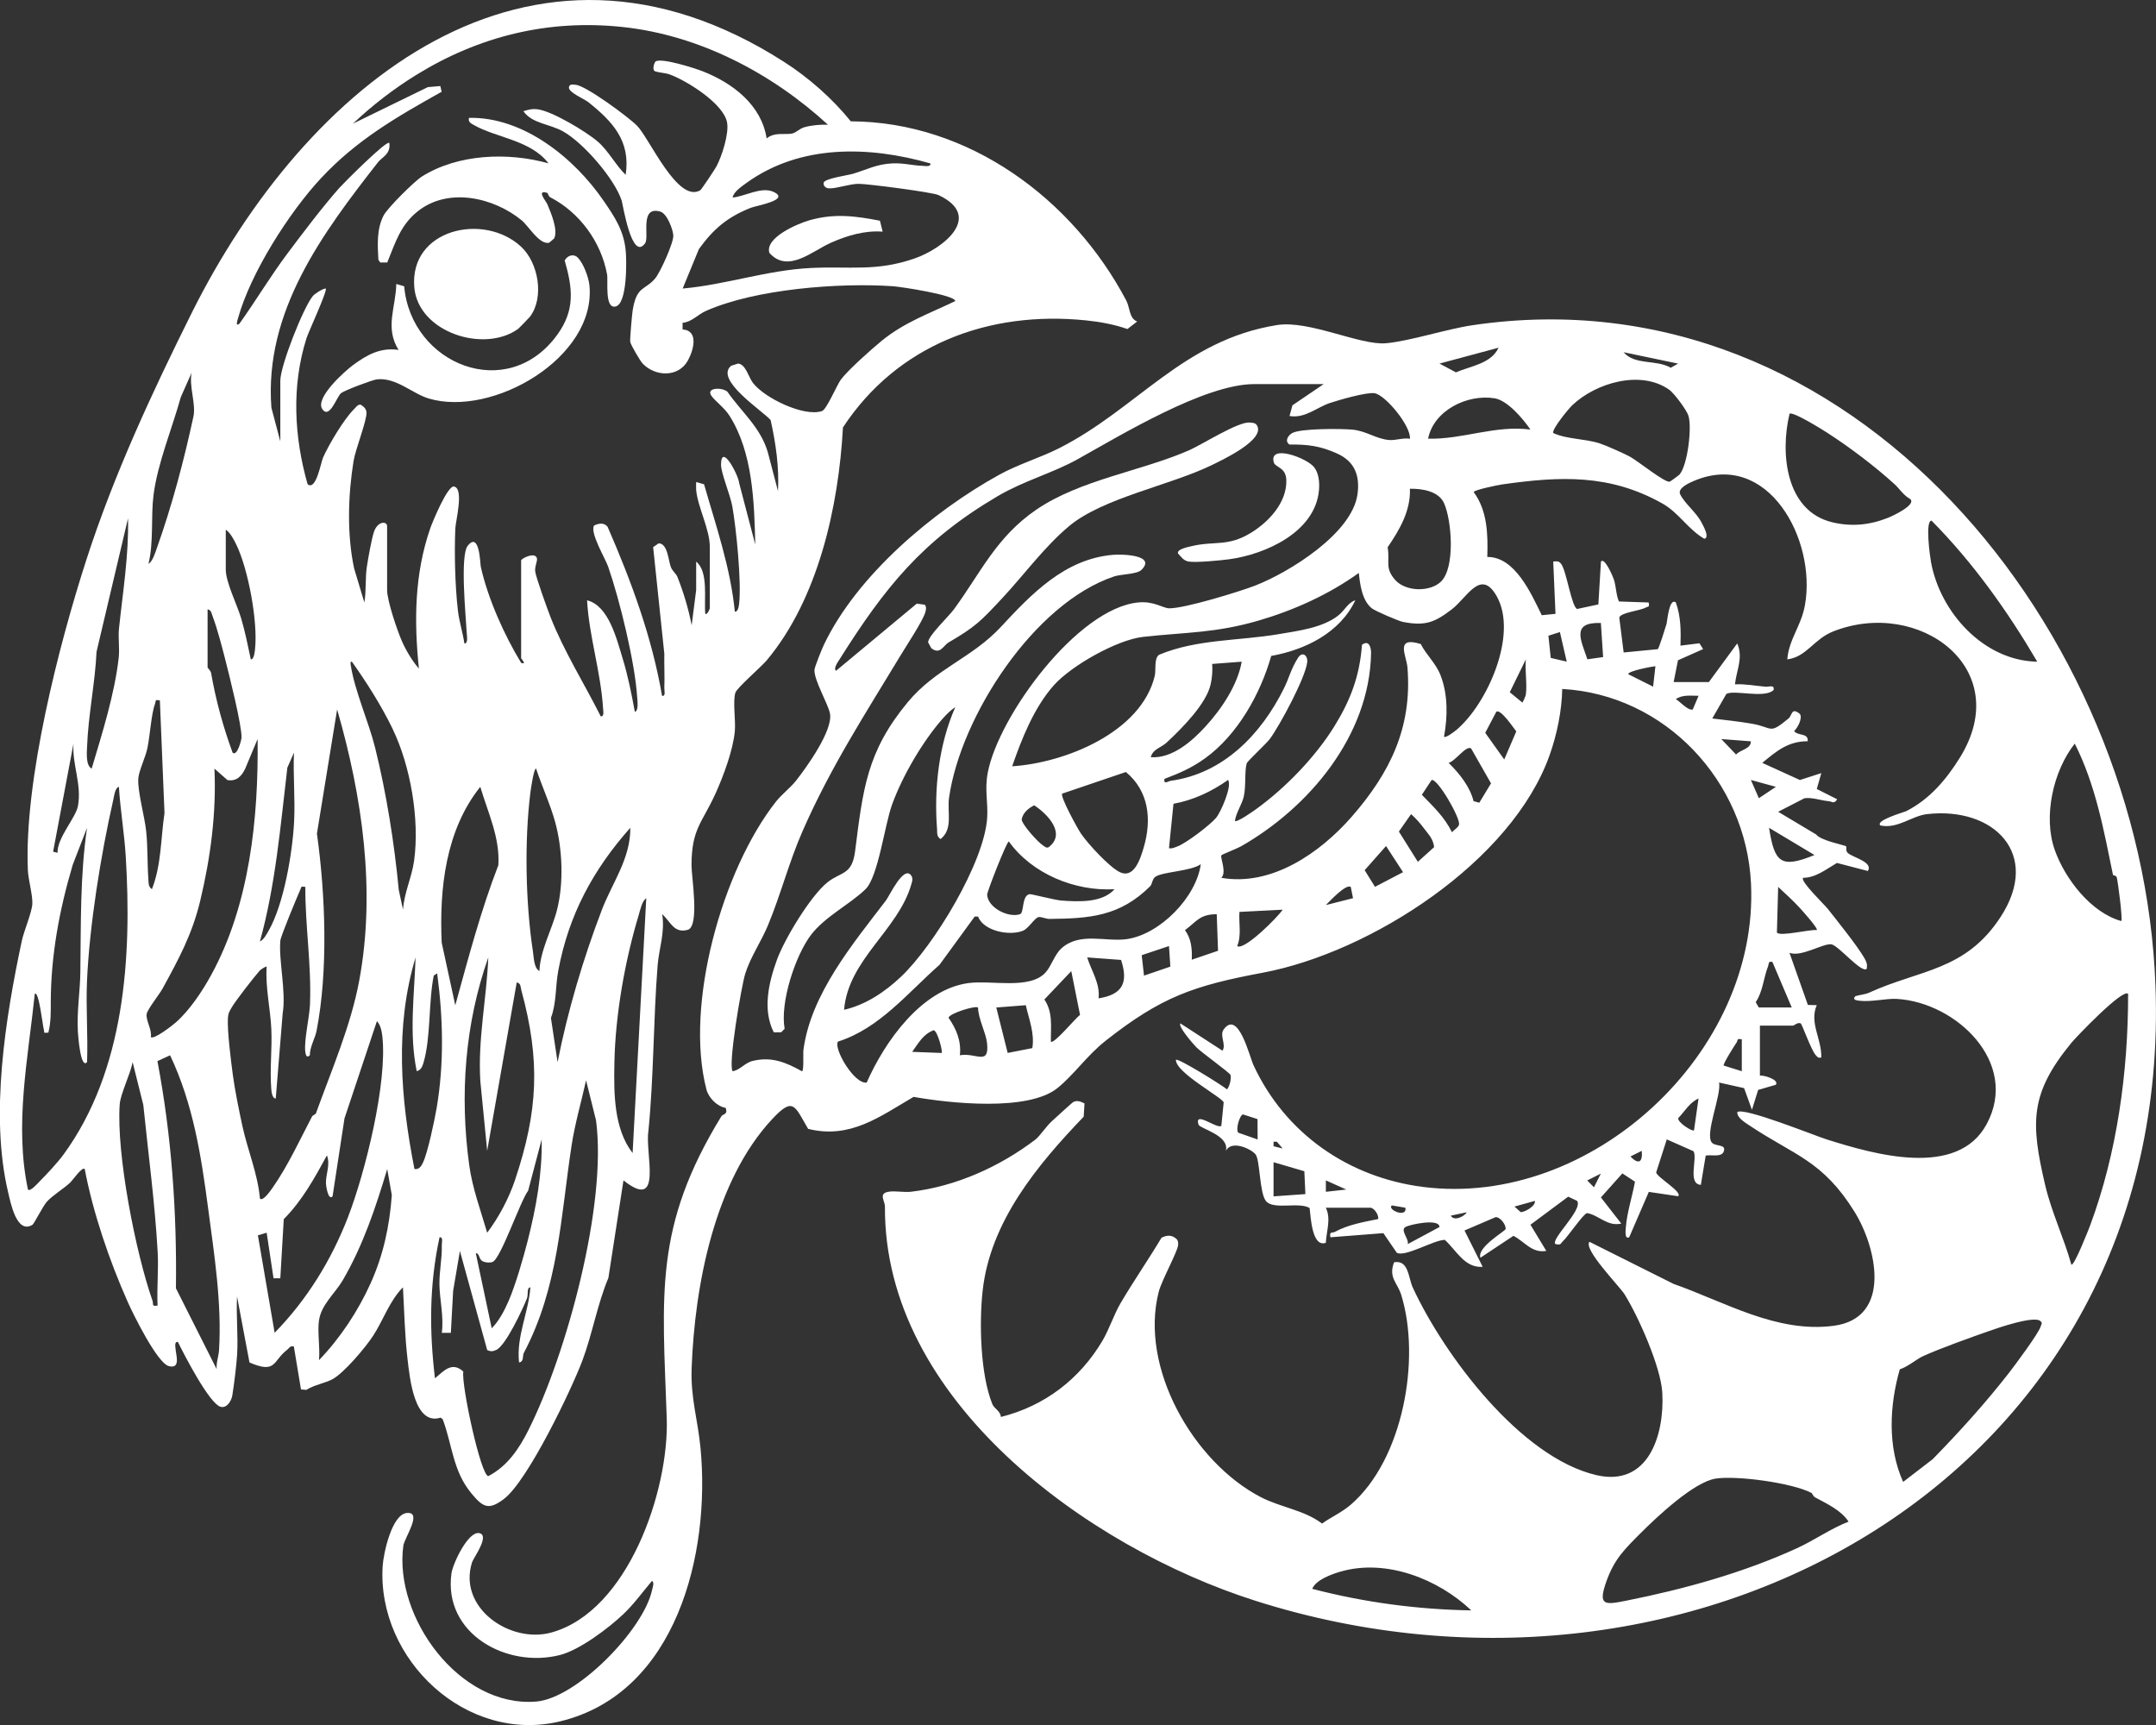 <?xml version="1.0" encoding="UTF-8"?>
<svg id="Layer_1" xmlns="http://www.w3.org/2000/svg" version="1.1" viewBox="0 0 600 480">
  <rect x="0" y="0" width="600" height="480" fill="#333333" stroke="none"/>
  <!-- Generator: Adobe Illustrator 29.2.1, SVG Export Plug-In . SVG Version: 2.1.0 Build 116)  -->
  <defs>
    <style>
      .st0 {
        fill: #fff;
      }
    </style>
  </defs>
  <path class="st0" d="M368.97,336.06c1.52,3.15.15,6.52,0,9.76-3.8,1.35-4.19-6.91-4.51-9.67-2.93-1.83-10.22.67-12.21-2.02-1.79-2.42-1.57-11.47-2.87-12.96-1.44-1.64-6.73-3.95-8.22-.94,1.03-4.37-7.25-6.16-7.61-7.28-1.34-4.07,5.24,1.36,6.34.32l.65-6.52c-.38-1.37-13.42-8.31-13.29-11.84.6-.58,12.96,7.15,14.23,8.22.72-.88,1.22-2.94.98-3.98-.14-.6-8.17-6.34-9.52-7.73-.81-.84-5.21-5.82-4.43-6.64l11.7,7.59c1.13-1.77-.93-4.21.35-5.94,4.08-5.53,7.16,7.57,8.28,9.97,8.83,19.02,26.41,31.21,47.12,33.87,46.82,6,93.62-37.3,91.33-84.45-1.38-28.48-23.92-52.53-52.53-54.11-.12,6.08-1.46,12.62-3.49,18.35-10.47,29.67-49.8,54.97-79.87,60.61-19.14,3.59-28.13,6.65-43.71,18.93-5.2,4.09-8.84,9.5-13.41,13.17-8.19,6.59-29.94,4.23-40.04,2.45-9.4,5.49-17.64,11.81-29.34,8.9-3.76-6.37-4.06-9.07-9.96-2.76-16.1,17.2-21.62,46.44-22.46,69.32-.31,8.42,1.72,14.34,2.47,22.27,2.8,29.26-6.61,68.15-39,76.02-26.14,6.35-51.06-17.18-49.46-43.18.21-3.46,2.53-14.43,6.75-14.79,4.44-.38-.7,6.93-1,9.14-2.67,19.77,15.57,45.09,36.97,43.34,11.36-.93,29.93-20.07,32.25-31.02.15-.69.73-2.15-.02-2.55-2.62,3.1-4.95,6.36-7.9,9.18-4.17,3.97-12.2,10.02-17.68,11.43-14.79,3.79-32.51-5.88-30.23-22.67.38-2.77,4.65-11.82,7.73-11.24s-1.58,6.84-1.99,8.12c-4.02,12.64,10.57,22.71,22.06,19.54,21.41-5.89,32.81-39.67,32.12-59.63-1.2-34.54-3.63-53.26,15.22-84.05.4-.65,1.87-.36,1.18-2.32-2.41-.39-4.75-2.8-5.35-5.1-6.14-23.61,4.41-61.12,19.33-80.09,1.52-1.94,4.09-3.93,5.56-5.8,2.95-3.73,10.4-14.08,9.48-18.76-.53-2.7-4.49-9.33-4.31-12.14.05-.8,2.09-5.86,2.61-6.94,9.22-19.35,30.34-37.15,48.83-47.35,5.26-2.9,11.46-4.74,16.66-7.38,21.74-11.01,34.59-30.13,60.64-34.26,8.97-1.42,23.12,5.72,30.33,5.06,6.71-.61,16.86-3.96,24.1-5.02,105.94-15.63,186.42,85.32,190.02,183.82,4.99,136.5-128.6,209.98-250.62,171.08-46.5-14.83-103.28-55.74-102.96-109.61,0-1.68-1.86-3.63.93-4.15,1.87-.34,4.3.22,6.31-.01,12.5-1.47,24.66-6.94,34.65-14.53,1.14-.87,3.04-3.74,4.56-5.1.91-.82,5.68-5.23,6.05-5.39,1.13-.5,2.05-.02,3.04.44l-.23,3.69c-12.9,13.46-26,29.17-28.12,48.45-.98,8.89-.66,23.17,2.68,31.48.55,1.38,2.3,1.95,2.39,3.63,12.18-3.05,21.98-10.54,28.33-21.31,1.82-3.1,3.17-7.26,4.93-10.26,3.6-6.15,7.84-12.26,11.45-18.31,1.58-.8,3.04-.82,4.32.51.35.47.33.98.3,1.53-.1,1.74-4.59,9.87-5.4,13.02-5.41,21.12,9.64,47.35,28.36,57.1,5.57,2.9,12.1,3.59,17.09,7.38,2.64-1.87,5.52-3.11,8.02-5.27,14.55-12.57,19.53-40.56,14.02-58.36-1.06-3.42-3.62-4.77-2-9.07,4.1-.75,3.93,4.28,5.24,7.09,8.72,18.78,29.93,47.18,51.03,52.12,14.39,3.37,19.01-10.94,18.39-22.84-.38-7.2-6.66-21.28-10.51-27.47-1.36-2.18-11.59-12.58-9.76-14.6l23.4,11.71c14.36,5.05,28.69,13.73,44.54,11.66,16.32-2.13,12.04-21.68,5.84-31.69-8.88-14.33-16.71-15.68-29.16-23.99-1.23-.82-3.54-2.14-3.5-3.77,1.73-1.51,21.47,6.51,24.97,7.61,12.98,4.08,36.28,10.91,44.45-4.29,9.19-17.11-8.51-33.86-24.98-34.83-3.06-.18-7.08.93-10.61.49-.88-.11-1.85-.36-.94-1.26,1.18-.36,2.71-.47,3.79-.96,14.13-6.46,26.77-6.03,36.57-21.01,11.5-17.58-1.83-30.81-20.43-28.68-4.28.49-8.17,4.17-12.96,3.16-1.66-1.37,6.64-3.73,7.11-3.96,6.45-3.25,11.11-8.69,14.93-14.82,15.55-24.93-11.35-44.62-35.19-35.22-5.44,2.15-7.4,7.1-12.78,7.78.43-5.58,3.84-9.2,4.9-15.04,3.3-18.24-10.25-43.31-30.82-34.65-1.3.55-4.78,2.05-3.87,3.8,1.46,2.81,4.47,4.92,6.01,7.97.39.77,2.27,4.05.69,4.36-4.54-2.63-7.09-7.24-11.68-9.82-14.71-8.26-28.47-7.58-44.54-5.31-1.25.18-7.93,1.54-7.96,2.15,3.83,5.14,3.98,11.86,3.78,18.04,7.71-.07,12.19,10.15,15.16,16.21l3.82-.38-.63-14.56c1.02-.06,1.48-.23,2.19.65,1.47,1.79,2.95,12.18,4.49,12.55l5.88-1.26.72-11.94c1.05-1.28,3.38,4.33,3.58,4.95.7,2.14.57,4.2,1.43,6.17l8.27.28c.26,1.44-.08,1.01-.81,1.41-1.64.91-6.95,1.36-7.37,2.78l1.22,9.72,9.5-.92c.32-.2,2.12-5.96,2.44-7.05.21-.72.69-7.38,2.59-5.95,1.39,3.97,1.42,7.85,1.28,12.02l5.27-.66,1.04,1.62-7,3.11-1.21,6.07h9.8l7.9-10.76c1.74,4.08-.23,7.42-.63,11.39,2.88-.16,5.67.42,8.53.66.98.08,2.51-.67,2.22.92-2.5,2.45-11.02-.15-13.15,1.09l-3.92,6.83c3.61.42,7.32.82,10.91,1.43,6.12,1.04,4.74,3.17,10.3-1.42,1.06-.88.77-3.24,3.17-1.28.83,1.14-.61,3.87-1.6,4.76,1.07,1.45,3.99.42,3.78,2.84-5.5,0-8.67,2.75-12.64,6.02l10.47,4.77,5.96-1.92-1.26,4.42,5.68,2.86c-.92,1.43-1.34.62-2.4.53-2.22-.19-4.46-1.11-6.7-.82l-7.33,3.77,10.58,6.32c1.23,1.7,7.99,2.97,8.32,3.28.22.2-.2,1.26.46,1.85,1.46,1.3,7.18,2.53,5.6,5.03l-8.6-2.24c-2.9,1.68-5.93,4.15-9.42,4.13-.91.89,5.95,7.48,6.85,8.62,2.7,3.43,8.3,10.37,10.26,13.82.58,1.02.79,1.68.6,2.87-1.38,1.44-7.95-6.6-9.89-6.81-2.35-.24-8.35,3.62-11.61,2.38l5.12,14.5,2.47.06c-2.13,4.93,1.42,9.42,1.26,14.56-.92.2-1.02-.09-1.55-.66-1.24-1.35-3.77-8.53-4.17-8.82-.83-.41-1.84.62-2.19.62h-9.17v13.93c.9-.26,5.5,1.1,4.42,2.53l-4.91,1.42-1.73,5.54-2.18-6.03-6.98-1.56c.77,3.36-4.15,14.61-1.92,16.79,1.1,1.08,4.12.28,3.18,2.51-.67,1.56-3.59.71-4.97,1.03l-1.35,8.15c-3.8-.28-.87-7.35-2.03-9.36l-7.45-3.3-2.95,9.19c.14,1.32,7.44,5.46,6.11,6.63l-8.16-1.21-5.45,12.61c-1.39.74-.98-2.13-.93-2.83.27-3.9,1.83-8.7,2.53-12.62l-3.51-2.3-5.97,6.68,5.67,7.28c-3.87.89-6.25-2.36-9.52-2.92-1.08.21-5.27,6.49-6.74,7.84-.7.64-.4,1.14-2.08.78-1.39-1.36,7.81-9.62,6.03-12.03l-2.46-1.16-10.51,7.81,4.41,7.28c-4.08.7-6.02-2.62-9.15-4.19l-9.18,6.09c-1.06-2.88,6.92-7.42,7-7.96.19-1.22-1.56-3.44-2.78-3.33l-8.65,3.71,5.06,10.12c-5.09.34-7.31-4.62-10.55-7.51-3.01.01-11.08,4.9-13.36,3.58l-3.73-5.45-14.73,1.15c-.35-1.74.45-1.08,1.28-1.53,3.68-1.99,7.92-2.72,12-3.54.24-1.15-1.15-3.16-2.21-3.16h-12.33ZM417.04,96.75l-16.44,4.42,4.57,2.44c4.14-1.78,9.82-2.41,11.87-6.86ZM467.01,101.18l-15.18-3.17c3.16,3.68,9.05,1.96,13.13,4.32l2.05-1.16ZM467.44,132c2.22-2.7,3.45-12.96,2.45-16.29-.47-1.58-3.97-6.28-5.38-7.28-7.94-5.6-20.45-1.89-27,4.37-1.08,1.04-5.61,6.58-5.28,7.68,3.68,1.75,8.82,1.56,12.94,2.89,1.79.58,6.63,2.74,8.36,3.66,2.16,1.15,9.81,7.36,11.14,7,.17-.04,2.6-1.81,2.78-2.03ZM368.34,106.88h-19.29c-13.81,0-37.03,14.16-49.18,20.92-6.9,3.84-14.92,5.97-22.17,10.23-21.06,12.38-31.46,25.43-44.2,45.66-.38.61-1.64,2.36-.83,2.96l22.46-18.68,2.24.3c.51.66.34,1.34.15,2.07-.56,2.21-5.4,9.55-6.93,12.09-9.93,16.43-19.35,30.9-27.2,48.74-3.84,8.73-6.08,17.69-9.7,26.38-1.84,4.42-4.84,8.76-6.28,13.34-1.07,3.38-4.87,25.65-3.51,27.19,2.16-.39,3.39-2.37,5.65-2.89,5.3-1.23,9.13.43,13.64,2.9.57.02.27-4.93.4-5.94,2.05-15.57,13.8-29.57,22.97-41.59.98-1.29,4.94-9.89,7.02-6.94.6.85.26,1.7,0,2.57-3.68,12.68-17.5,20.78-18.68,34.8,6.04-1.39,11.34-4.96,15.81-9.17,9.12-8.59,23.27-31.82,24.02-44.33.26-4.35-.75-7.74.16-12.5,3.01-15.76,24.94-45.72,41.88-47.35,4.42-.43,6.85,1.61,8.62,1.63,4.26.05,19.45-4.59,23.98-6.35,9.43-3.68,26.9-14.48,28.41-25.37.73-5.22-.8-9.15-5.64-11.34s-8.27-2.55-13.3-2.52c-1.36-.91-.45-2.44.69-3.14,2.24-1.38,13.63-1.28,16.74-1.01,3.99.34,6.7,2.64,10.39,2.9,1.84.13,3.79-.67,5.72-.35.3-3.57-6.82-12.18-9.84-12.67-2.21-.36-9.94,1.89-12.44,2.72-3.72,1.25-6.9,4.34-11.24,3.62l.82-2.98,8.66-5.88ZM425.9,119.53c-2.03-2.99-6.36-8.12-9.96-8.7-7.57-1.23-16.95,3.34-18.51,11.24,9.63.24,18.63-3.82,28.46-2.54ZM508.51,120.42c-1.46-.94-9.51-5.96-10.49-5.3-2.66,11-1.09,27.09,11.86,30.2,5.36,1.29,10.39.8,15.5-1.22,1.39-.55,8.12-3.69,6.17-5.28-1.84-1-2.97-2.88-4.31-4.09-5.49-4.99-12.5-10.3-18.73-14.31ZM401.06,161.79c3.93-3.93,2.97-16.82.84-21.71-1.51-3.46-6.18-4.13-9.53-4.08.24,6.13-2.89,11.43-6.2,16.29.7,3.96-.89,5.67,2.07,9.05s9.82,3.44,12.82.45ZM566.95,184.11c-8.3-14.13-17.88-27.58-29.41-39.23-1.85-.04-.43,10.02-.15,11.54,2.53,13.95,14.67,27.47,29.57,27.7ZM381.84,169.34c-2.8-2.21-3.34-6.66-3.69-9.91-8.31,5.97-18.04,10.38-27.88,13.25-12.02,3.51-20.34,3.23-32.15,4.54-7.24.8-19.98,8-24.83,13.45-5.5,6.18-8.93,14.82-11.61,22.56,14.68-.94,35.9-9.42,39.68-25.16.39-1.63-.27-4.91,1.23-5.89,10.56-4.38,22.18-3.83,33.33-5.73,5.37-.91,12.04-1.74,16.41-5.1,1.92-1.47,2.74-3.65,4.85-4.32-4.26,9.02-13.89,13.79-23.41,15.49-2.99,10.57-9.36,21.95-18.37,28.46-3.67,2.65-7.12,4.17-11.34,5.75-.25,1.7.94.65,1.79.53,14.64-2.03,25.08-12.92,31.39-25.56,1.57-3.14,1.96-5.45,3.98-8.64,1.21-1.92,2.79-.67,2.57,1.21-.5,4.34-7.59,17.53-10.38,21.32-1.03,1.39-6.27,6.2-6.46,6.83-.64,2.18-.14,6.36-.83,9.29-.52,2.2-2.12,4.41-2.46,6.72.53.54,5.1-2.69,5.9-3.27,8.17-5.9,16.53-14.54,21.82-23.11,4.48-7.27,7.01-13.95,7.65-22.63,1.93-1.43,2.56.64,2.53,2.4-.45,22.94-17.28,42.9-36.2,53.69-1.02.58-5.27,2.24-5.45,2.48-.41.56,1.57,4.82-.04,6.27,14.03,2.48,27.59-6.99,36.38-17.08,10.64-12.22,16.78-24.8,15.44-41.43-.27-3.32-3.61-8.79,3.7-6.54,1.57,3.11,4.19,5.3,5.51,8.71,2.07,5.33,1.99,11.55.96,17.08.44.47,2.96-1.47,3.47-1.9,8.56-7.21,17.19-26.54,11.21-37.17-4.45-7.89-8.23.35-12.48,3.6-4.77,3.65-7.35,4.73-13.62,3.53-1.25-.24-7.73-3.05-8.6-3.74ZM445.5,173.35c-8.29-.26-5.59,4.63-3.74,10.11l4.38-.62-.63-9.49ZM434.11,175.88l-3.2,1.02.65,6.17,4.45,1.04-1.9-8.23ZM424.63,193.29c.41-2.99-.3-6.72,0-9.81l-4.47,9.14,3.52,2.89c.28-.44.9-1.88.95-2.21ZM345.56,184.12l-8.22.63c.14,1.94,0,3.7-.41,5.61-1.18,5.51-8.12,12.41-12.23,16.24-1.58,1.47-3.89,1.82-4.44,4.1,5.92.41,11.42-4.39,15.2-8.52,4.44-4.85,8.94-11.49,10.1-18.06ZM460.68,185.38c-1.23.12-7.57,1.34-7.57,2.21l6.94,3.48.64-5.69ZM472.7,193.61c-2.1.02-4.51-.38-6.32.94,1.29.75,3.21,3.13,4.69,2.9l1.63-3.84ZM416.42,198.05l-3.09,5.86,5.29,7.42,3.35-7.81c-.78-.95-4.3-6.32-5.55-5.47ZM487.25,206.28l-8.22-.63,4.11,4.31c1.19-1.38,4.18-1.54,4.11-3.68ZM588.03,243.45c-2.56-12.49-4.85-25.08-10.64-36.53-6.03,7.62-8.85,20.35-5.56,29.61,2.86,8.05,10.11,17.45,18.52,19.76.41-.46-.94-11.07-1.29-12.2-.15-.5-1-.49-1.03-.63ZM409.38,208.24c-1.44-.84-4.31,3.52-6.24,4.04,2.95,2.89,5.93,6.57,6.94,10.64l1.59.45,3.27-5.39-5.56-9.75ZM300.87,232.02c1.97,2.85,7.63,9.02,10.61,10.58,4.07,2.13,5.87-3.55,6.85-6.93,2.22-7.67,1.39-15.56-5-20.85l-17.74,6.02c-.6.81,4.31,9.79,5.28,11.18ZM338.41,227.6c1.34-1.6,4.55-8.9,3.35-10.57-4.56,3.22-9.65,5.62-15.19,6.63l-1.25,12.36c.9.19,1.56-.21,2.35-.49,2.41-.88,9.08-5.95,10.73-7.93ZM398.41,217.04l-2.72,4.12c3.26,3.36,6.27,6.15,8.39,10.43.51-.65,1.86-1.41,1.97-2.18.29-1.94-5.95-12.78-7.64-12.37ZM494.21,218.94l-6.95-1.9,2.22,5.07,4.73-3.16ZM290.13,235.15c.49.32,1.04.94,1.69.6,4.96-3.73-.23-9.21-4.01-11.66-1.62.81-3.12,2.03-3.49,3.92.12,1.47,4.47,6.26,5.81,7.14ZM396.44,230.7c-1.13-1.5-2.32-2.92-3.75-4.16l-3.39,4.85,5.28,8.42,4.53-4.09c-.28-2.33-1.52-3.48-2.68-5.03ZM504.96,237.92l-12.65-7.58c1.53,9.59,3.16,11.47,12.65,7.58ZM310.15,247.43c-10.96.65-22.99-4.29-29.41-13.3-.72.35-6.06,14.02-6.02,14.82.16,3.56,5.75,6.48,9.08,5.46,1.29-.31.45-5.18,2.72-5.6.44-.08,7.07,1.64,8.78,1.77,4.73.36,11.5.7,14.86-3.15ZM385.73,235.41l-5.95,6.73,2.87,4.63,7.81-4.08-4.73-7.27ZM290.95,270.63c1.57-1.7,2.55-5.01,4.38-6.69,5.12-4.7,12.43-1.78,18.25-2.62,9.26-1.34,19.34-11.66,20.59-20.85-2.68,1.96-10.55,2.08-12.63,3.5-.93.64-.83,2.01-1.47,2.65-8.42,8.37-16.83,8.97-27.98,9.08-1.04.01-2.35-.65-3.06-.51-1.1.21-2.78,3.17-4.35,3.8-3.76,1.52-10.96.09-12.5-3.95h-.93s-9.8,13.44-9.8,13.44c-8.77,7.71-16.74,17.73-28.22,21.34-1.42,1.77,4.46,11.92,7.96,11.42,4.94-11.24,15.17-25.91,28.32-27.69,6.39-.87,17,1.9,21.44-2.92ZM375.92,246.8c-1.37-.92-5.83,3.94-6.95,5.05l7.57-1.92-.63-3.13ZM505.59,258.82c.52-.42-4.24-5.65-4.8-6.27-1.68-1.84-4.08-4.03-5.94-5.76l-.35,12.69c.78,1.22,9.19-.93,11.09-.67ZM356.95,253.13l-12.02.62c-.23,3.14.63,6.52-.63,9.49,1.82,1.47,11.46-8.16,12.65-10.12ZM338.61,254.39c-4.81,0-5.64,2.11-8.85,4.44,1.79,2.35,2.04,5.36,1.9,8.22l7.31-2.49-.36-10.17ZM325.32,263.25l-7.59,2.54.64,5.69,7.33-2.51-.38-5.72ZM311.98,267.11l-9.42-.7c1.16,3.76,3.64,7.24,3.16,11.39,6.63-1.04,8.37-4.3,6.26-10.7ZM489.46,280.34h9.17l-5.38-12.67c-1.26-.26-.92.47-1.23,1.27-1.26,3.23-1.41,6.96-3.42,9.92l.86,1.48ZM292.44,289.84c.78.88,7.03-6.75,8.13-7.42l-2.44-12.2-7.49,7.9c2.44,3.57,1.76,7.64,1.81,11.72ZM592.24,276.55c-1.44-1.64-14.61,12.18-15.79,13.63-11.55,14.1-11.39,22.1-7.3,39.56,1.77,7.57,5.22,14.68,7.29,22.15.74.58,4.85-9.86,5.23-10.9,7.53-20.27,10.59-42.82,10.57-64.44ZM285.47,279.71l-8.21.64,3.17,12.64,6.86-1.34c.68-4.14-.93-8.01-1.82-11.95ZM272.17,280.36c-.7-.62-7.92,1.6-8.2,2.84,2.19,3.15,3.58,6.47,3.16,10.44,4.43-.84,8.27,3.09,7.55-3.43-.33-2.95-2.43-6.65-2.5-9.85ZM262.07,293c.32-.3-1.09-6.08-2.23-6.33-3,1.13-4.24,3.63-5.99,6.02l8.22.31ZM484.72,289.21c-1.52-.33-1.02.26-1.41.83-.69,1.01-3.65,5.69-3.65,6.45l5.07,1.59v-8.86ZM471.43,314.53l1.26-8.86c-2.51,1.12-3.8,3.56-5.65,5.46-.23,1.22,3.98,3.83,4.38,3.4ZM349.96,311.4l-4.05-1.3c-.9.18-2.1,4.11-1.32,5.08l5.4,1.89-.03-5.66ZM356.95,319.59l-1.59-1.89h-.94s0,1.25,0,1.25l2.53.64ZM456.89,320.23l-3.15,1.58c2.16,2.24,3.47,1.76,3.15-1.58ZM354.42,323.4v9.5l8.86-.63-.29-6.36-8.56-2.51ZM443.6,330.36l1.9-3.79-3.79,1.91,1.88,1.89ZM374.66,331l-5.68-2.54v3.17s5.68-.63,5.68-.63ZM427.16,334.16l-5.69,1.58,1.7,1.52c.79.21,4.24-1.55,3.98-3.1ZM391.11,336.06l-3.79-.64c-1.34,1.27,4.36,3.57,3.79.64ZM408.18,337.33l-4.42.93c.85,1.7,3.85.19,4.42-.93ZM391.75,346.19l8.84-4.75c.04-2.52-8.38-.69-9.48,0-1.51.93,1.06,3.28.65,4.76ZM559.09,382.01c1.61-2.07,8.42-11.2,8.85-13,.12-.48.54-.89-.02-1.3-1.38-1.86-12.08,1.85-14.43,2.68-5.22,1.84-13.44,4.76-18.33,6.98-1.81.82-4.22,2.95-6.46,3.66-2.88,10.04-3.46,21.59.93,31.33l8.23-6.33c7.38-7.55,14.77-15.72,21.23-24.02ZM504.11,415.42c-5.37-2.81-20.71-4.88-26.62-3.99-6.09.92-16.51,10.77-20.9,15.17s-7.28,7.16-9.49,13.29c-2.52,7-.55,6.72,5.51,5.51,16.09-3.21,32.49-7.74,47.43-14.57,4.88-2.23,9.39-5.46,14.41-7.42-2.17-3.25-6-4.94-9.33-6.76-.56-.3-.76-1.1-1.01-1.23ZM409.45,448.11c-9.23-8.77-23.76-14.46-36.4-10.79-2.57.75-6.84,2.3-7.87,4.79,14.44,3.77,29.3,5.75,44.27,6Z"/>
  <path class="st0" d="M218.2,17.22c6.86,4.39,13.43,10.18,18.57,16.54,32.89.13,61.78,21.64,76.67,49.88,1.05,1.99.76,4.95,3.03,5.82l-2.72,2.1c-3.67-1.3-7.66-2.01-11.52-2.41-27.04-2.77-52.49,6.74-67.64,29.78-1.21,22.04-6.89,47.72-21.24,64.84-1.55,1.85-8.31,7.65-8.71,9.01-.74,2.5.12,7.61-.14,10.62-.46,5.26-3.18,12.56-5.38,17.41-3.73,8.22-6.65,9.76-6.68,19.94-.01,3.17,2.3,16.83-.99,17.97-3.94,1.11-4.82-2.28-7.18-4.35.86,4.96-.9,9.68-1.26,14.26-1.21,15.34-1.05,30.91-2.57,46.18-.98,6.05,4.21,22.48-6.93,13.64l-4.2,27.14c-3.06,7.28-4.48,15.65-7.24,23.01-3.04,8.09-15.16,33.4-21.79,38.47-4.3,3.29-5.9,2.35-9.14-1.58-5.14-6.24-5.23-13.34-7.94-20.58l-.58-.44c-7.37,2.34-8.6-11.19-9.21-16.32-.77-6.56-.9-13.34-1.27-19.94-3.77,3.8-5.46,9.13-8.32,13.51-2.07,3.18-8.08,10.34-11.33,12.08-1.97,1.06-5.08,1.56-7.24,2.95l-1.49-.13-1.98-11.94c-1.1-.29-1.26.46-1.9.94-4.02,3.07-2.93,6.76-10.45,3.5l-3.46-18.37c-.28,5.34.34,10.84.02,16.17-.19,3.07-.84,8.26-1.33,11.33-.23,1.48-1.45,3.61-3.18,3.23-3.14-.68-10.33-14.72-11.97-18.07-1.09-.15-.66,1.49-.62,2.2.09,1.42,1.44,5.42-1.92,4.52-3.21-.86-9.85-14.33-11.39-17.78-5.11-11.46-9.67-24.79-12-37.05-.69-.79-3.35,3.12-4.09,3.81-1.78,1.65-4.92,3.57-6.44,5.27-1.17,1.32-3.57,6.17-4.01,6.43-4.42,2.72-6.1-6.2-6.78-9.06-5.1-21.44-.75-48.51,3.8-69.9.59-2.79,2.84-8,2.94-10.36.11-2.53-1.14-6.68-1.25-9.43-1.04-24.85,8.56-62.4,16.29-86.31,7.67-23.73,18.29-46.54,29.35-68.75C84.9,23.84,147.14-28.28,218.2,17.22ZM78.01,122.7v-16.78c0-4.1,6.36-20.28,9.05-23.55.44-.54,2.71-2.09,3.59-2.09.55.59-4.76,11.95-5.38,13.92-4.17,13.23-3.43,27.32.33,40.53,2.37,1.96,3.69-6.04,4.3-7.4,1.64-3.68,5.86-10.79,8.65-13.5.49-.48,1.02-1.36,1.83-1.22.8.49,1.55,1.12,1.61,2.14.14,2.23-3.06,10.25-3.59,13.49-1.55,9.58-1.88,20.42.15,29.92l2.85,9.49c.53-3.07.24-6.85.67-9.78.32-2.2,1.36-8.11,2.04-9.99,1.06-2.93,3.62-2.92,3.62-1.44v17.73c0,2.99,2.8,11.23,4.12,14.24,1.07,2.44,2.92,5.63,4.73,7.61-1.38-13.25-1.23-26.3,3.14-38.96.64-1.84,4.86-12.06,6.64-11.68,2.83.6.44,9.5.35,11.71-.29,6.92-.07,15.83.71,22.7.35,3.12,1.36,6.17,1.82,9.26,1.08.12.69-2.18.65-2.87-.21-4.41-1.94-21.58.29-24.34,3.3-4.07,3.45,5.08,3.62,5.86,1.99,8.88,6.53,19.03,11.23,26.74,1.72.64,0-1.19,0-1.27v-27.22c0-.54,3.95-2.52,4.4-.57.18.77-.64,2.18-.49,3.57.16,1.6,3.48,10.77,4.3,12.85,3.75,9.51,9.36,18.41,13.94,27.52,1.05.17.69-1.55.65-2.23-.65-10.26-3.88-19.96-4.45-30.05,6.04,1.47,8.26,10.85,9.94,16.32,1.42,4.63,2.48,9.91,3.35,14.7,1.12-.18.71-3.3.65-4.14-.63-9.69-4.84-26.92-8.07-36.24-.8-2.3-5.16-9.48-3.91-11.46,1.28-.6,2.79-.88,3.76.38,6.61,15.17,12.32,30.63,15.15,47.03,1.1.15.6-1.44.63-2.21.13-3.15-.07-6.34,0-9.5l-3.11-29.68,1.54-1.05c2.56,0,2.7,5.03,3.43,6.71.47,1.08,1.45,1.78,1.79,2.64,1.72,4.35,3.07,8.87,3.96,13.45l1.25-9.81v-7.91c3.49,2.86,2.14,10.3,2.54,14.56.64.27,1.26-1.48,1.26-1.58v-17.09c0-4.89-3.39-11.12-3.8-15.83-.06-.73,0-1.48,0-2.21l2.2.64c3.34,11.66,7.38,23.29,8.56,35.44.93.11,1.13-1.65,1.2-2.27.67-6.04-.79-20.83-1.91-27.09-.56-3.11-3.13-9.2-3.13-11.49.02-6.43,4.95,3.04,5.06,5.13l4.47,17.05c-.28-11.82-.69-25.66-7.18-35.86-1.44-2.27-4.13-4.17-5.07-5.6-1.48-2.25,2.98-2.35,4.48-1.09,3.95,5.7,9.24,9.91,11.27,16.89l2.82,10.78c.36-6.67-.61-13.28-2.05-19.78-2.26-2.57-15.73-11.24-10.97-15.1l1.93-.61c2.13.21,2.89,3.78,4.14,5.41,3.18,4.14,14.14,9.51,19.19,7.81,1.3-.43,4.09-7.14,5.23-8.71,1.9-2.61,8.6-8.55,11.33-10.79,6.32-5.19,13.22-7.59,20.53-11.1,0-1.7-15.18-3.99-17.36-4.14-15.01-1.02-38.22.76-52.01,6.87-2.32,1.03-3.99,3.11-6.51,3.31v1.85c4.63.3,3.02,5.92,1.43,8.72-2.63,4.65-9,4.44-12.52.8-.7-.72-3.35-5.25-3.48-6.07-.12-.77.5-7.64.68-8.76,1.11-6.92,3.38-5.47,6.28-8.91,1.34-1.58,5.17-9.95,5.03-11.96-.12-1.73-1.75-6.06-3.59-6.6-5.9-1.74-3.02,7.04-4.25,8.78-3.72,5.26-6.19-10.83-6.54-11.89-2-6.07-10.61-16.01-16.25-19.19-3.88-2.19-8.68-2.17-11.09-5.66,1.44-.41,2.37-.71,3.94-.52,4,.49,13.45,6.15,16.72,8.96,3.06,2.63,4.93,6.49,7.8,9.28,1.45-9.46-3.69-14.88-10.43-20.26-1.05-.84-5.56-2.69-5.36-4.12.14-1,1.22-.73,1.9-.67,2.86.25,14.68,8.96,17.08,11.41,3.45,3.52,11.29,21.61,17.56,17.94.34-.2,4.04-5.78,4.48-6.59,1.54-2.86,3.56-9.13,2.99-12.28-.94-5.21-11.07-11.54-15.84-13.32-1.36-.51-2.79-.48-4.16-.9-1.03-.44-.18-2.58.12-2.77,1.7-1.06,10.9,1.88,13.16,2.77,8.34,3.28,16.31,9.39,17.73,18.66,2.21-1.86,5.22-.95,7.11-1.37,1.14-.25,1.99-1.34,3.38-1.74,2.09-.6,4.41-.77,6.58-.7-15.61-14.34-35.82-24.96-57.25-27.21-20.76-2.19-40,2.63-57.43,13.41-6.26,3.87-12.19,8.45-17.51,13.49l20.84-10.16,3.47-.3.37,1.59c-12.58,7.05-23.62,13.39-33.57,24.05-8.85,9.48-19.62,26.4-23.08,38.92-.13.45-.87,2.49.34,1.61,4.55-6.36,8.63-13.2,13.31-19.46,4.23-5.66,9.89-13.13,14.52-18.36,1.07-1.21,13.22-13.41,13.91-12.52.47,3.1-2.04,3.96-3.14,5.37-15.36,19.65-31.72,41.49-29.67,68.31l2.45,9.26ZM258.91,45.47c-17.1-4.88-36.2-5.37-51.17,5.43-1.18.85-3.66,2.53-3.85,4.06,3.4-.28,7.99-3.14,11.37-1.57,4.86,2.26-4.78,3.82-6.31,4.43-6.49,2.57-10.39,5.86-14.45,11.49l-4.52,10.98c12.13-1.08,23.37-5.11,35.71-5.72,10.72-.53,18.28,1.07,28.94-2.69,8.04-2.83,19.08-11.73,6.52-17.61-1.67-.78-19.66-3.12-22.18-3.12s-6.25,1.37-8.26,1.26c-.89-.05-1.59-.6-1.51-1.54.29-1.23,6.67-2.06,8.23-2.53,3.87-1.16,6.55-2.7,11.03-2.88,3.05-.13,5.41.59,8.23.68.71.02,2.4.4,2.23-.66ZM41.33,156.89c1.15-.69,1.86-3.06,2.31-4.33,4.25-11.93,7.56-24.45,10.19-36.65.76-3.53-1.28-8.38-.5-12.2l-3.01,6.79c-2.39,8.63-6.45,18.36-7.59,27.22-.78,6.07.09,13.04-1.41,19.16ZM25.51,213.87c2.91-9.75,6.36-20.64,7.52-30.78.31-2.69-.19-5.52.08-8.15,1.07-10.2,2.75-20.42,2.52-30.71l-8.76,37.12c-.42,8.82-2.32,17.67-2.64,26.47-.06,1.65-.4,5.19,1.28,6.04ZM62.83,147.39v11.08c0,3.53,3.15,9.8,4.25,13.48s1.9,7.69,2.72,11.53c.93.05,1.11-2.27,1.18-2.92.8-7.55-1.85-21.96-5.15-28.88-.64-1.35-1.73-3.46-2.99-4.28ZM57.77,169.55v16.14c0,.2.87.94.97,1.56,1.33,7.61,3.34,14.95,5.99,22.18,1.27,1.16,2.45-3.49,2.48-4.16.15-3.24-3.41-17.38-4.44-21.43-.92-3.6-2.28-8.9-3.57-12.26-.31-.8-.37-1.86-1.44-2.04ZM109.28,202.84c-3.11-6.43-7.26-12.98-11.35-18.72-.49-.09-.38.58-.32.95,1.08,7.13,5.03,15.9,6.78,22.97,3.17,12.79,5.34,26.52,6.59,39.62l1.18,5.46c.3-4.71,2.47-9.04,3.09-13.68,1.56-11.52-1.03-26.38-5.98-36.59ZM44.49,194.88c-1.52-.2-1.01-.01-1.33.88-1.08,2.97-1.4,8.86-2.14,12.42-.53,2.59-2.42,6.38-2.54,8.52-.19,3.64,1.77,10.49,2.2,14.59.47,4.45.29,8.99.61,13.32.08,1.08-.07,2.09.99,2.81,2.65-6.77,2.44-14.07,3.5-21.18l-1.29-31.36ZM87.9,309.87c4.33-12.03,9.72-24.37,12.07-37,4.66-25.06.84-51.29-6.15-75.46l-5.62,34.56c2.36,16.85,3.18,38.16-.12,54.96-.36,1.86-1.87,4.42-1.85,6.7-.9.88-1.16-.07-1.27-.95-.39-3.26,1.17-9.56,1.31-13.26.42-11.14-1.34-21.6-1.3-32.63-1.32-.19-1.03-.08-1.41.8-.92,2.1-5.41,12.82-5.54,14.14-.51,5.41,1.65,14.25.65,20.23l-1.93,23.71c-1.06,0-1.2-2.11-1.26-2.84-.42-5.31.28-11.11.03-16.49-.27-5.77-1.69-11.57-1.3-17.38-.11-.15-1.62.77-1.91,1.1-1.62,1.83-6.74,8.39-7.85,10.32-.59,1.02-.94,1.57-1.02,2.83-.23,3.55.84,11.88,1.35,15.77.55,4.19,1.75,10.09,2.69,14.4,1.47,6.75,4.26,13.2,4.87,20.14.87.91,3.13-2.48,3.56-3.08,4.14-5.88,7.66-13.48,11-19.88l1.01-.68ZM58.8,271.25c10.68-19.52,13.16-43.61,12.89-65.61l-3.45,8.25c-1,2.1-2.44,3.61-4.95,3.17l-3.61-3.18c.56,12.4-1.09,24.82-3.98,36.85-2.22,9.23-5.97,16.17-10.46,24.35-.92,1.67-4.12,5.66-4.41,7-.36,1.69,1.54,4.51,1.14,6.5.83.8,6.02-3.24,6.99-4.1,3.95-3.5,7.46-8.87,9.84-13.23ZM16.02,237.3c-.18-4.08,5.07-9.76,5.67-13.01,1.12-6-1.64-11.51-1.24-17.38l-5.67,30.08,1.25.31ZM72.33,261.98c1.07-.5,1.83-1.96,2.41-2.97,4.26-7.4,6.65-21.71,7.1-30.24.34-6.4-.3-12.93-.03-19.33l-1.84,4.17c-1.93,16.25-3.26,32.55-7.64,48.38ZM150.11,270.21c.26-5.89,3.51-11.57,4.89-16.96,1.93-7.56,1.54-17.02-.49-24.47-1.31-4.81-3.75-10.13-5.33-14.93-.63,0-1.45,5.69-1.57,6.66-1.69,13.42-1.35,30.84.7,44.23.25,1.64.27,4.7,1.81,5.46ZM17.68,321.26c17.08-23.44,19.03-54.87,17.31-83.01-.39-6.41-1.51-12.89-1.9-19.31-1.12.28-1.37,2.78-1.6,3.77-3.44,15.18-6.61,34.88-7.28,50.33-.32,7.47.29,15.03.02,22.5-1.85,2.12-2.51-7.65-2.56-8.51-.31-5.66.62-11.13.69-16.46.18-13.51-.09-26.83,1.86-40.22l-3.97,10.26c-3.74,12.58-6.07,25.19-6.12,38.14,0,2.93.06,5.72-.67,8.58-1.63.18-1,0-1.28-.92s-1.39-10.97-2.5-9.84c-1.88,18.04-5.71,36.42-1.9,54.44.68.63,2.64-1.66,3.18-2.2,2-2.02,5.08-5.3,6.7-7.53ZM126.71,279.71c3.61-13.09,7.08-26.3,11.98-38.97.47-7.72-2.91-14.62-5.03-21.8-9.64,12.05-11.42,28.33-10.74,43.36l3.78,17.42ZM155.17,295.54c2.83-14.31,7.13-28.78,12.34-42.41,2.86-7.48,8-14.25,7.9-22.79-10.36,11.66-17.17,24.27-20.05,39.76-.84,4.53-.45,8.9-2.04,13.15l1.85,12.3ZM176.05,320.86l3.8-70.9c-1.16.67-1.69,3.29-2.07,4.56-3.87,12.78-6.55,27.91-6.8,41.31-.16,8.31-.18,18.26,5.08,25.03ZM115.97,298.07c-2.16-10.49-.66-21.11-.32-31.66-5.81,19.35-4.16,39.34-.31,58.88,1.28.19,1.88-.75,2.36-1.75,1.33-2.75,3.24-11.84,3.81-15.18,2.11-12.37,1.81-25.12.15-37.51l-.95.62c-1.5,7.45-.76,17.19-2.88,24.34-.32,1.06-.69,1.92-1.84,2.26ZM135.58,320.22l-1.9-19.31c-.75-11.6,1.74-22.99,2.21-34.5-6.52,18.5-7.99,38.35-5.3,57.86.88,6.39,3.2,12.61,4.99,18.75,3.23-4.27,6.06-9.62,7.76-14.7,6.42-19.23,7.08-33.17,1.75-52.76-.24-.87-.09-1.97-1.29-2.19l-8.22,46.84ZM71.77,343.74l4.66,27.12c8.97-9.18,15.75-20.14,20.39-32.12,4.8-12.39,11.04-37.47,9.58-50.41-.15-1.33-.52-3.2-1.51-4.18l-9.02,27.05-3.32,21.69c-1.25,1.32-1.83-3.05-1.84-3.58-.07-2.64,1.28-5.23.27-7.81-3.42,6.28-6.9,12.62-12.01,17.74l-.96,16.45h-1.89s-1.91-12.67-1.91-12.67l-2.44.72ZM60.3,381c-.17-1.84.55-3.55.66-5.35.8-13.06-1.35-26.65-3.04-39.43-1.95-14.75-4.17-29.01-10.58-42.57l-3.53,1.61c3.95,20.8,5.43,42,5.15,63.22l11.34,22.51ZM43.85,363.28c-.22-4.93.3-9.97.03-14.9-.76-13.55-2.62-27.4-4-40.94l-2.97-11.89c-.58,3.24-3.4,8.84-3.6,11.79-.95,13.81,4.44,41.23,9.12,54.56.36,1.02-.33,1.69,1.43,1.39ZM121.03,383.54c2.52-2.09,4.72-4.77,7.91-1.9-.63,3.57,4.85,28.96,6.95,29.11,5.33-2.77,8.57-7.63,11.19-12.85,10.63-21.22,21.92-62.76,18.79-86.14l-2.77-11.15c-1.33,6.03-3.09,11.99-4.03,18.12-3.06,20.02-3.59,39.36-13.29,57.73-.43.81.1,2.45-1.33,2.65-.8-7.26,2.65-13.88,3.15-20.89-1.1.07-.5,1.96-.97,3.13-1.22,3.03-5.87,13.05-8.52,14.28-.93.43-1.6.5-2.53.02l-7.59-27.56-1.88,11.08-.64,11.71h-2.52c.62-4.5-.62-9.3-.66-13.58-.03-3.77.77-7.18.66-10.8-.02-.76.47-2.36-.63-2.21-2.85,13.13-2.86,25.95-1.27,39.25ZM136.84,369.61c2-1.99,3.6-5.04,4.71-7.62,1.94-4.49,4.1-12,5.33-16.83,2.31-9.1,4.06-18.67,3.86-28.1l-3.76,14.27c-2.15,2.76-7.65,19.06-9.93,19.83-.84.28-1.97.19-2.76-.22-1.09-.56-.77-2.21-1.88-2.23l4.43,20.89ZM88.77,367.4c-.47,3.36.34,7.61,0,11.08,5.87-6.08,10.89-13.67,14.37-21.39s5.26-15.72,5.9-24.54l-1.28-7.25c-3.2,10.68-6.74,21.31-12.39,30.97-2.09,3.58-5.98,6.76-6.59,11.13Z"/>
  <path class="st0" d="M317.58,158.64c-1.19,1.14-5.68,1.15-7.44,1.73-22.36,7.39-42.8,39.03-46.02,61.56-.58,4.03,1.2,8.74-2.37,11.55-1.15-.76-.89-1.68-.98-2.81-.86-11.32.5-23.51,5.08-33.9-1.24.79-2.5,2.05-3.48,3.16-5.58,6.33-11.17,15.88-14.09,23.88-2.09,5.72-3.87,20.15-7.41,23.61-4.25,4.16-11.26,7.59-15.15,12.69-4.43,5.81-8.69,18.93-7.36,26.16l-.96.97h-2.07c-3.17-6.27-1.42-13.83.89-20.18,2.09-5.74,9.34-17.78,14.06-21.55,3.8-3.03,6.82-1.93,7.68-8.6,2.21-17.28,3.21-27.7,14.66-41.52,7.78-9.39,17.82-12.24,25.89-20.92,8.52-9.16,17.81-18.99,31.33-20.09,2.42-.2,12.16.02,7.74,4.27Z"/>
  <path class="st0" d="M278.76,166.62c-5.81,6.21-7.23,7.73-14.76,12.14-1.51.88-2.35,3.54-4.83,1.6l-.88-1.62c-.04-1.76,5.76-7.24,7.22-9.24,7.49-10.25,11.79-20.12,22.92-27.7,12.23-8.33,29.01-10.65,42.38-16.46,3.72-1.62,13.79-8.08,16.97-7.76.71.07,1.42.03,1.93.64,2.83,4-9.6,9.78-12.36,11.14-11.65,5.71-30.44,9.15-39.87,17.07-6.92,5.81-12.55,13.59-18.72,20.19Z"/>
  <path class="st0" d="M365.6,129.87c1.42,1.68,1.65,4.32,1.47,6.45-.98,11.7-14.82,17.92-25,19.3-2.34.32-9.39,1.01-11.37.62-1.35-.26-2-1.31-2.85-2.21-.48-1.2,2.86-1.84,3.65-2.03,6.5-1.58,10.11.22,16.55-3.69,4.99-3.03,10.07-8.43,9.93-14.64-.08-3.75-3.11-3.52-3.51-5.06-1.34-5.09,9.01-1.24,11.12,1.26Z"/>
  <path class="st0" d="M168.07,56c2.98,4.37,5.55,8.14,6.07,13.85.24,2.63.48,14.87-2.91,15.46-3.03.52-1.94-7.12-2.29-8.99-1.7-9.18-7.77-17.27-15.8-21.42-.55-.28-.64-1.17-.81-1.22-3.24-1.01-.36,2.3,0,3.17,1.01,2.41,3.03,7.14,1.89,9.5l-1.39,1.19c-2.69.66-5.73-4.65-7.64-6.22-7.82-6.42-20.44-9.27-28.9-2.55-4.88,3.88-6.25,8.73-8.52,14.27h-1.96s-.51-.77-.51-.77c-.23-4.11-.5-8.51,1.44-12.28,1.09-2.12,8.55-9.53,10.66-10.86,10.03-6.33,24.09-6.83,35.24-3.67-4.87-6.47-14.67-7.16-20.69-10.63-.88-.51-1.69-.79-1.45-2.03,15.18-.35,29.43,11.27,37.56,23.19Z"/>
  <path class="st0" d="M144.24,91.48c-9.5,6.9-27.83,1-28.94-11.48-1.43-16.25,19.3-20.98,29.7-11.37,4.83,4.46,6.54,14.09,2.5,19.48-.19.26-3.08,3.23-3.27,3.37Z"/>
  <path class="st0" d="M160.69,71.6c1.6,1.45,3.12,5.55,3.34,7.74,2.02,20.12-26.99,36.9-44.78,31.53-4.51-1.36-9.04-5.91-14.37-5.31-1.25.14-8.99,3.07-9.95,3.82-1.21.96-3.21,7.38-5.23,4.47-2.14-3.09,6.25-10.58,8.61-12.31,3.85-2.83,7.6-4.91,12.6-4.17-3.88-6.24-.73-11.92-.63-18.35l2.2.64c1.9,21.73,28.73,32.63,42.6,13.49,5.01-6.91,4.29-12.88,2.07-20.67.72-1.34,2.36-1.96,3.55-.89Z"/>
  <path class="st0" d="M244.88,61.41l.75,3.05c-4.97-.38-9.85,1.08-14.34,3.06-5.17,2.27-12.05,8.68-17.18,2.84-1.28-4.22,7.75-8.07,11-9.02,6.95-2.02,12.8-1.28,19.77.08Z"/>
</svg>